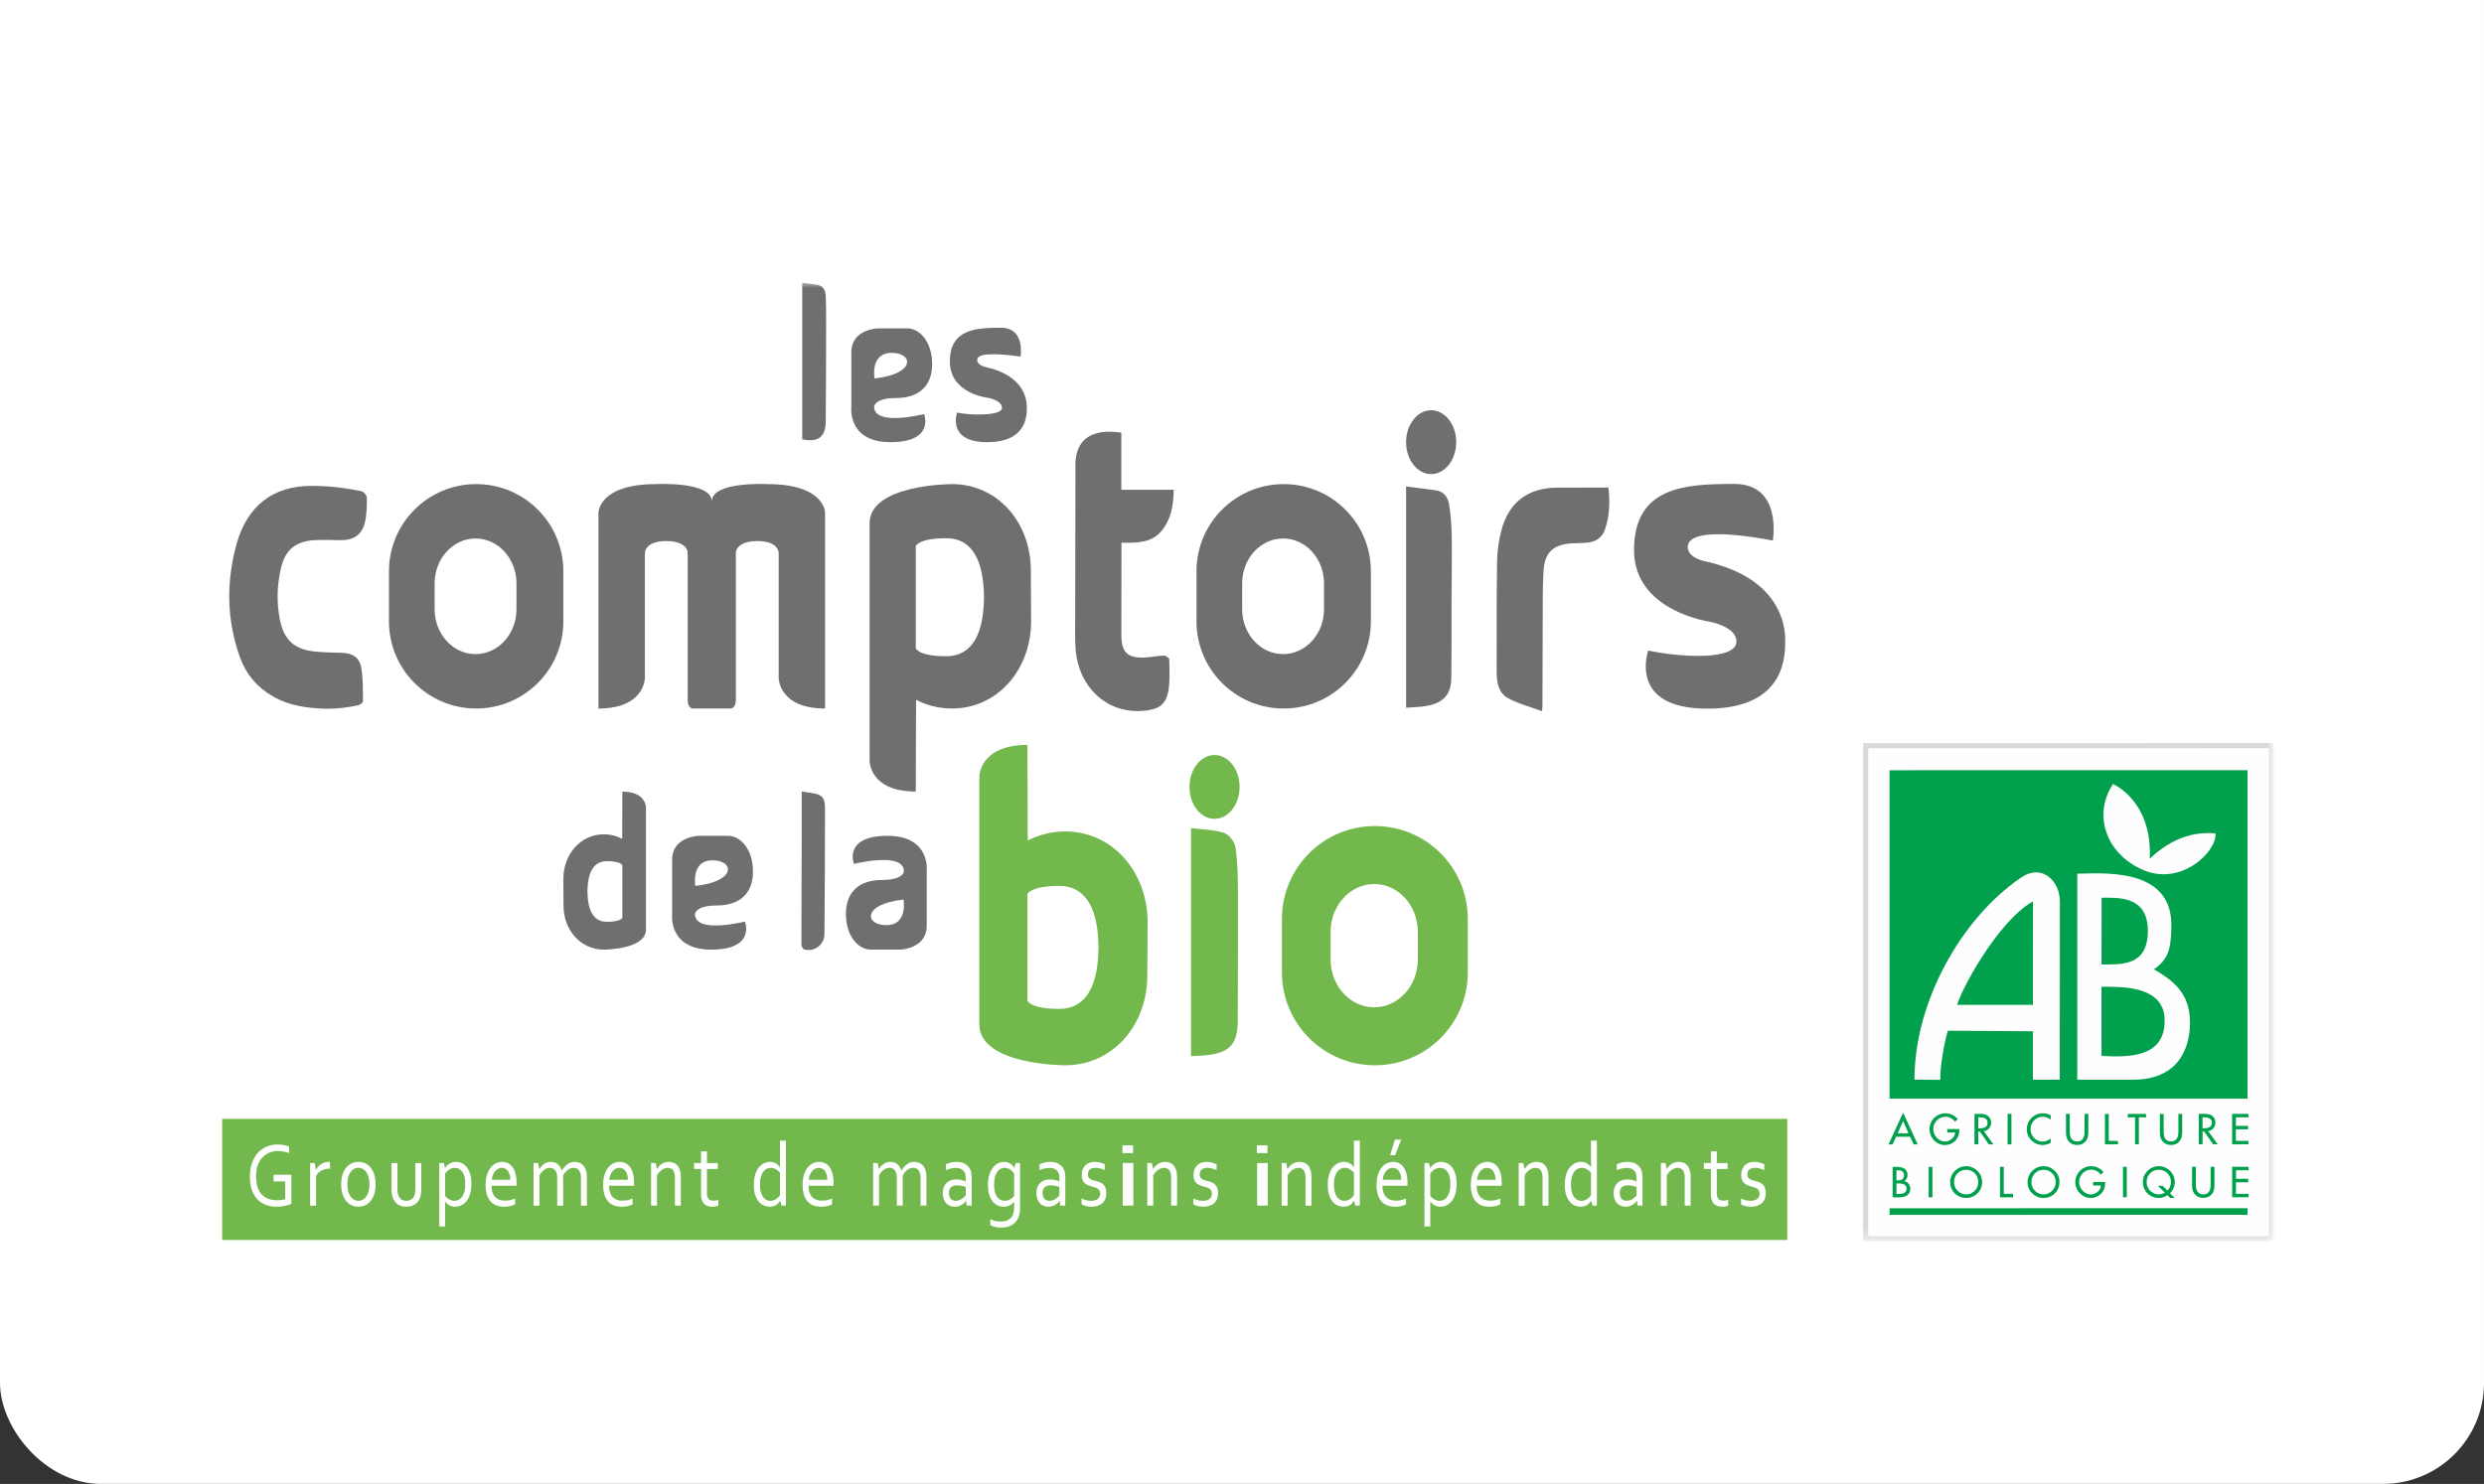 <svg width="246" height="147" viewBox="0 0 246 147" fill="none" xmlns="http://www.w3.org/2000/svg">
<rect x="0" y="0" width="246" height="147" fill="#333333" stroke="none"/>
<rect y="-51" width="246" height="198" rx="10" fill="white"/>
<path fill-rule="evenodd" clip-rule="evenodd" d="M22 122.838H177V110.838H22V122.838Z" fill="#73B84D"/>
<path fill-rule="evenodd" clip-rule="evenodd" d="M28.241 117.028H27.088V116.375H28.857V119.249C28.803 119.282 28.726 119.315 28.624 119.349C28.522 119.383 28.405 119.415 28.275 119.445C28.144 119.474 28.003 119.499 27.854 119.516C27.703 119.534 27.555 119.542 27.409 119.542C26.976 119.542 26.594 119.473 26.263 119.334C25.932 119.194 25.654 118.997 25.43 118.743C25.206 118.488 25.035 118.178 24.92 117.814C24.804 117.45 24.746 117.043 24.746 116.597C24.746 116.111 24.809 115.67 24.936 115.273C25.063 114.876 25.247 114.537 25.488 114.256C25.729 113.974 26.02 113.758 26.361 113.605C26.702 113.452 27.078 113.376 27.489 113.376C27.6 113.376 27.71 113.381 27.821 113.392C27.932 113.402 28.038 113.417 28.139 113.436C28.239 113.455 28.333 113.478 28.418 113.505C28.504 113.532 28.576 113.56 28.633 113.589V114.229C28.482 114.169 28.308 114.12 28.112 114.08C27.916 114.04 27.719 114.02 27.523 114.02C27.236 114.02 26.962 114.071 26.701 114.174C26.44 114.276 26.21 114.431 26.011 114.637C25.813 114.845 25.654 115.105 25.535 115.418C25.417 115.73 25.358 116.096 25.358 116.516C25.358 116.929 25.407 117.284 25.505 117.583C25.603 117.882 25.743 118.129 25.922 118.325C26.102 118.52 26.321 118.665 26.577 118.758C26.834 118.851 27.119 118.898 27.433 118.898C27.578 118.898 27.722 118.889 27.863 118.872C28.005 118.854 28.131 118.829 28.241 118.796V117.028Z" fill="#FEFEFE"/>
<path fill-rule="evenodd" clip-rule="evenodd" d="M32.685 115.771H32.639C32.501 115.771 32.365 115.785 32.232 115.815C32.098 115.845 31.973 115.89 31.856 115.95C31.738 116.012 31.633 116.086 31.538 116.175C31.443 116.264 31.365 116.369 31.302 116.49V119.431H30.716V115.211H31.17L31.283 115.882H31.294C31.352 115.772 31.424 115.67 31.508 115.575C31.592 115.48 31.687 115.398 31.793 115.326C31.899 115.255 32.015 115.2 32.141 115.16C32.267 115.12 32.399 115.099 32.538 115.099C32.563 115.099 32.589 115.101 32.615 115.102C32.642 115.103 32.665 115.106 32.685 115.109V115.771Z" fill="#FEFEFE"/>
<path fill-rule="evenodd" clip-rule="evenodd" d="M36.585 117.326C36.585 117.065 36.558 116.833 36.504 116.63C36.449 116.427 36.374 116.255 36.277 116.115C36.18 115.974 36.065 115.868 35.932 115.795C35.798 115.723 35.652 115.686 35.493 115.686C35.334 115.686 35.188 115.723 35.055 115.795C34.921 115.868 34.806 115.974 34.709 116.115C34.612 116.255 34.536 116.427 34.483 116.63C34.428 116.833 34.401 117.065 34.401 117.326C34.401 117.583 34.428 117.813 34.483 118.016C34.536 118.219 34.613 118.39 34.711 118.529C34.809 118.669 34.925 118.774 35.059 118.847C35.192 118.919 35.338 118.956 35.496 118.956C35.656 118.956 35.801 118.919 35.933 118.847C36.065 118.774 36.18 118.669 36.277 118.529C36.374 118.39 36.449 118.219 36.504 118.016C36.558 117.813 36.585 117.583 36.585 117.326ZM37.197 117.326C37.197 117.657 37.157 117.959 37.076 118.232C36.996 118.504 36.882 118.737 36.734 118.931C36.587 119.126 36.409 119.276 36.2 119.383C35.991 119.489 35.756 119.542 35.496 119.542C35.23 119.542 34.991 119.489 34.781 119.383C34.57 119.276 34.392 119.126 34.244 118.931C34.097 118.737 33.984 118.504 33.906 118.232C33.828 117.959 33.789 117.657 33.789 117.326C33.789 116.991 33.83 116.687 33.91 116.414C33.991 116.142 34.105 115.908 34.252 115.713C34.399 115.517 34.578 115.366 34.788 115.26C34.999 115.153 35.234 115.099 35.493 115.099C35.758 115.099 35.995 115.153 36.207 115.26C36.419 115.366 36.598 115.517 36.744 115.713C36.89 115.908 37.002 116.142 37.08 116.414C37.158 116.687 37.197 116.991 37.197 117.326Z" fill="#FEFEFE"/>
<path fill-rule="evenodd" clip-rule="evenodd" d="M40.236 119.542C40.049 119.542 39.882 119.519 39.733 119.471C39.584 119.424 39.455 119.357 39.342 119.271C39.23 119.186 39.135 119.083 39.057 118.962C38.979 118.843 38.917 118.711 38.872 118.569C38.837 118.462 38.812 118.345 38.796 118.218C38.781 118.091 38.774 117.952 38.774 117.8V115.211H39.359V117.796C39.359 118.03 39.386 118.225 39.439 118.383C39.499 118.56 39.596 118.7 39.731 118.802C39.866 118.905 40.038 118.956 40.247 118.956C40.469 118.956 40.647 118.9 40.782 118.787C40.917 118.674 41.013 118.523 41.071 118.334C41.114 118.188 41.135 118.01 41.135 117.796V115.211H41.721V117.805C41.721 117.947 41.714 118.08 41.7 118.203C41.686 118.325 41.664 118.439 41.634 118.543C41.589 118.688 41.526 118.822 41.447 118.945C41.367 119.068 41.27 119.173 41.154 119.262C41.038 119.351 40.904 119.42 40.751 119.469C40.599 119.518 40.427 119.542 40.236 119.542Z" fill="#FEFEFE"/>
<path fill-rule="evenodd" clip-rule="evenodd" d="M46.074 117.281C46.074 117.035 46.052 116.815 46.007 116.619C45.963 116.423 45.897 116.257 45.808 116.119C45.72 115.981 45.611 115.875 45.481 115.802C45.352 115.727 45.203 115.691 45.033 115.691C44.911 115.691 44.801 115.71 44.7 115.748C44.6 115.787 44.51 115.835 44.429 115.895C44.347 115.954 44.278 116.018 44.22 116.086C44.162 116.154 44.114 116.215 44.079 116.268V118.476C44.203 118.624 44.344 118.741 44.503 118.827C44.661 118.913 44.832 118.956 45.014 118.956C45.125 118.956 45.243 118.931 45.367 118.882C45.491 118.834 45.606 118.746 45.711 118.62C45.816 118.495 45.903 118.323 45.971 118.107C46.04 117.891 46.074 117.615 46.074 117.281ZM46.686 117.272C46.686 117.565 46.661 117.825 46.612 118.052C46.563 118.278 46.498 118.476 46.417 118.645C46.336 118.813 46.241 118.955 46.132 119.069C46.023 119.183 45.91 119.275 45.794 119.345C45.678 119.414 45.56 119.465 45.44 119.496C45.319 119.527 45.206 119.542 45.099 119.542C44.88 119.542 44.689 119.5 44.527 119.416C44.365 119.332 44.22 119.206 44.091 119.04H44.079V121.497H43.505V115.211H43.947L44.072 115.691H44.083C44.116 115.631 44.158 115.573 44.209 115.517C44.261 115.461 44.33 115.401 44.417 115.337C44.504 115.274 44.609 115.218 44.731 115.171C44.853 115.123 44.986 115.099 45.13 115.099C45.331 115.099 45.526 115.14 45.713 115.22C45.901 115.3 46.066 115.427 46.21 115.602C46.353 115.776 46.469 116.001 46.556 116.275C46.643 116.549 46.686 116.881 46.686 117.272Z" fill="#FEFEFE"/>
<path fill-rule="evenodd" clip-rule="evenodd" d="M49.695 115.691C49.56 115.691 49.435 115.722 49.319 115.784C49.203 115.846 49.101 115.93 49.014 116.037C48.928 116.144 48.858 116.269 48.804 116.412C48.751 116.556 48.718 116.709 48.705 116.872H50.541C50.541 116.706 50.522 116.552 50.485 116.408C50.449 116.264 50.394 116.139 50.323 116.033C50.252 115.926 50.163 115.842 50.059 115.781C49.955 115.721 49.833 115.691 49.695 115.691ZM50.004 118.942C50.198 118.942 50.375 118.923 50.535 118.887C50.695 118.85 50.854 118.798 51.013 118.729V119.303C50.885 119.377 50.726 119.435 50.537 119.478C50.348 119.521 50.145 119.542 49.929 119.542C49.672 119.542 49.431 119.504 49.206 119.427C48.98 119.35 48.785 119.225 48.62 119.054C48.455 118.882 48.326 118.657 48.232 118.38C48.139 118.103 48.093 117.769 48.093 117.378C48.093 116.994 48.138 116.659 48.228 116.377C48.319 116.094 48.439 115.858 48.59 115.668C48.741 115.479 48.914 115.337 49.111 115.242C49.306 115.147 49.511 115.099 49.724 115.099C49.925 115.099 50.113 115.139 50.288 115.218C50.463 115.296 50.614 115.419 50.742 115.588C50.87 115.757 50.971 115.975 51.045 116.241C51.12 116.508 51.157 116.828 51.157 117.2V117.292C51.157 117.317 51.155 117.374 51.153 117.463H48.674C48.674 117.733 48.709 117.961 48.778 118.149C48.847 118.337 48.942 118.49 49.062 118.607C49.181 118.724 49.322 118.809 49.483 118.863C49.644 118.916 49.818 118.942 50.004 118.942Z" fill="#FEFEFE"/>
<path fill-rule="evenodd" clip-rule="evenodd" d="M55.771 119.431H55.185V116.716C55.185 116.533 55.168 116.377 55.134 116.248C55.1 116.119 55.051 116.013 54.987 115.931C54.923 115.848 54.846 115.787 54.757 115.748C54.667 115.71 54.567 115.691 54.456 115.691C54.247 115.691 54.057 115.756 53.886 115.888C53.714 116.02 53.561 116.201 53.425 116.432V119.431H52.839V115.211H53.292L53.406 115.797H53.417C53.483 115.699 53.554 115.608 53.631 115.524C53.708 115.44 53.793 115.365 53.888 115.302C53.982 115.238 54.086 115.188 54.199 115.153C54.312 115.117 54.436 115.099 54.569 115.099C54.837 115.099 55.058 115.175 55.234 115.326C55.411 115.477 55.547 115.683 55.642 115.944H55.657C55.817 115.68 55.998 115.474 56.202 115.324C56.407 115.174 56.645 115.099 56.917 115.099C57.044 115.099 57.177 115.12 57.318 115.162C57.46 115.204 57.59 115.28 57.709 115.391C57.827 115.502 57.925 115.655 58.004 115.85C58.082 116.046 58.121 116.297 58.121 116.605V119.431H57.535V116.716C57.535 116.533 57.518 116.377 57.484 116.248C57.45 116.119 57.401 116.013 57.337 115.931C57.273 115.848 57.196 115.787 57.106 115.748C57.017 115.71 56.917 115.691 56.806 115.691C56.597 115.691 56.407 115.756 56.234 115.888C56.061 116.02 55.907 116.201 55.771 116.432V119.431Z" fill="#FEFEFE"/>
<path fill-rule="evenodd" clip-rule="evenodd" d="M61.334 115.691C61.199 115.691 61.073 115.722 60.958 115.784C60.841 115.846 60.74 115.93 60.653 116.037C60.567 116.144 60.497 116.269 60.443 116.412C60.389 116.556 60.356 116.709 60.343 116.872H62.18C62.18 116.706 62.161 116.552 62.124 116.408C62.087 116.264 62.033 116.139 61.962 116.033C61.891 115.926 61.802 115.842 61.698 115.781C61.593 115.721 61.472 115.691 61.334 115.691ZM61.643 118.942C61.837 118.942 62.014 118.923 62.174 118.887C62.334 118.85 62.493 118.798 62.652 118.729V119.303C62.523 119.377 62.365 119.435 62.176 119.478C61.987 119.521 61.784 119.542 61.568 119.542C61.311 119.542 61.069 119.504 60.844 119.427C60.619 119.35 60.424 119.225 60.258 119.054C60.094 118.882 59.965 118.657 59.871 118.38C59.778 118.103 59.731 117.769 59.731 117.378C59.731 116.994 59.777 116.659 59.867 116.377C59.957 116.094 60.078 115.858 60.229 115.668C60.38 115.479 60.553 115.337 60.749 115.242C60.945 115.147 61.15 115.099 61.364 115.099C61.564 115.099 61.752 115.139 61.927 115.218C62.101 115.296 62.253 115.419 62.381 115.588C62.509 115.757 62.61 115.975 62.684 116.241C62.758 116.508 62.796 116.828 62.796 117.2V117.292C62.796 117.317 62.794 117.374 62.792 117.463H60.314C60.314 117.733 60.348 117.961 60.417 118.149C60.486 118.337 60.581 118.49 60.701 118.607C60.82 118.724 60.961 118.809 61.122 118.863C61.283 118.916 61.457 118.942 61.643 118.942Z" fill="#FEFEFE"/>
<path fill-rule="evenodd" clip-rule="evenodd" d="M65.045 115.797H65.056C65.122 115.7 65.194 115.609 65.273 115.524C65.353 115.44 65.442 115.366 65.54 115.302C65.638 115.238 65.746 115.188 65.862 115.153C65.98 115.117 66.108 115.099 66.246 115.099C66.41 115.099 66.564 115.126 66.707 115.18C66.85 115.233 66.975 115.319 67.081 115.437C67.187 115.556 67.271 115.711 67.332 115.902C67.394 116.093 67.425 116.328 67.425 116.605V119.431H66.84V116.716C66.84 116.353 66.78 116.091 66.66 115.931C66.54 115.771 66.366 115.691 66.136 115.691C65.935 115.691 65.74 115.756 65.551 115.888C65.362 116.02 65.2 116.201 65.064 116.432V119.431H64.478V115.211H64.932L65.045 115.797Z" fill="#FEFEFE"/>
<path fill-rule="evenodd" clip-rule="evenodd" d="M71.14 119.44C71.09 119.464 71.013 119.486 70.909 119.507C70.806 119.528 70.683 119.54 70.539 119.542C70.35 119.542 70.186 119.515 70.048 119.46C69.91 119.406 69.794 119.327 69.702 119.225C69.61 119.123 69.542 118.998 69.497 118.854C69.451 118.709 69.428 118.547 69.428 118.369V115.802H68.737V115.211H69.428V114.056H70.014V115.211H71.087V115.802H70.014V118.263C70.014 118.36 70.026 118.451 70.05 118.534C70.074 118.617 70.112 118.689 70.163 118.749C70.215 118.81 70.281 118.858 70.362 118.891C70.442 118.926 70.539 118.942 70.653 118.942C70.731 118.942 70.813 118.935 70.9 118.921C70.987 118.905 71.067 118.886 71.14 118.863V119.44Z" fill="#FEFEFE"/>
<path fill-rule="evenodd" clip-rule="evenodd" d="M75.264 117.365C75.264 117.608 75.287 117.828 75.334 118.025C75.38 118.222 75.448 118.389 75.536 118.527C75.624 118.665 75.732 118.77 75.861 118.844C75.99 118.919 76.137 118.956 76.303 118.956C76.427 118.956 76.538 118.937 76.639 118.898C76.74 118.859 76.83 118.811 76.91 118.751C76.989 118.692 77.057 118.629 77.113 118.562C77.17 118.496 77.215 118.434 77.248 118.378V116.17C77.127 116.026 76.987 115.909 76.828 115.822C76.669 115.734 76.498 115.691 76.314 115.691C76.204 115.691 76.087 115.715 75.965 115.764C75.843 115.813 75.729 115.901 75.625 116.029C75.52 116.155 75.434 116.327 75.366 116.541C75.298 116.756 75.264 117.031 75.264 117.365ZM74.652 117.374C74.652 117.081 74.677 116.821 74.726 116.595C74.775 116.367 74.84 116.17 74.92 116.002C75.001 115.833 75.096 115.691 75.204 115.577C75.312 115.463 75.424 115.371 75.54 115.3C75.656 115.229 75.774 115.177 75.893 115.146C76.013 115.115 76.125 115.099 76.231 115.099C76.451 115.099 76.641 115.142 76.802 115.229C76.963 115.314 77.108 115.44 77.236 115.606H77.248V112.998H77.833V119.431H77.391L77.27 118.96H77.255C77.21 119.029 77.157 119.097 77.097 119.167C77.036 119.237 76.965 119.3 76.883 119.356C76.801 119.412 76.707 119.457 76.6 119.491C76.493 119.526 76.369 119.542 76.228 119.542C76.031 119.542 75.838 119.503 75.65 119.425C75.46 119.346 75.293 119.22 75.145 119.047C74.998 118.874 74.879 118.649 74.788 118.376C74.698 118.102 74.652 117.768 74.652 117.374Z" fill="#FEFEFE"/>
<path fill-rule="evenodd" clip-rule="evenodd" d="M81.088 115.691C80.953 115.691 80.827 115.722 80.712 115.784C80.596 115.846 80.494 115.93 80.407 116.037C80.321 116.144 80.25 116.269 80.197 116.412C80.143 116.556 80.11 116.709 80.097 116.872H81.934C81.934 116.706 81.915 116.552 81.878 116.408C81.841 116.264 81.787 116.139 81.716 116.033C81.644 115.926 81.556 115.842 81.451 115.781C81.347 115.721 81.226 115.691 81.088 115.691ZM81.397 118.942C81.591 118.942 81.768 118.923 81.928 118.887C82.088 118.85 82.248 118.798 82.406 118.729V119.303C82.278 119.377 82.119 119.435 81.93 119.478C81.741 119.521 81.538 119.542 81.322 119.542C81.065 119.542 80.824 119.504 80.598 119.427C80.373 119.35 80.177 119.225 80.013 119.054C79.848 118.882 79.719 118.657 79.625 118.38C79.532 118.103 79.486 117.769 79.486 117.378C79.486 116.994 79.531 116.659 79.621 116.377C79.711 116.094 79.832 115.858 79.983 115.668C80.134 115.479 80.307 115.337 80.503 115.242C80.699 115.147 80.904 115.099 81.117 115.099C81.318 115.099 81.506 115.139 81.681 115.218C81.855 115.296 82.007 115.419 82.135 115.588C82.263 115.757 82.364 115.975 82.438 116.241C82.512 116.508 82.549 116.828 82.549 117.2V117.292C82.549 117.317 82.548 117.374 82.546 117.463H80.067C80.067 117.733 80.102 117.961 80.171 118.149C80.241 118.337 80.335 118.49 80.455 118.607C80.574 118.724 80.715 118.809 80.876 118.863C81.037 118.916 81.211 118.942 81.397 118.942Z" fill="#FEFEFE"/>
<path fill-rule="evenodd" clip-rule="evenodd" d="M89.401 119.431H88.816V116.716C88.816 116.533 88.799 116.377 88.765 116.248C88.731 116.119 88.681 116.013 88.618 115.931C88.553 115.848 88.476 115.787 88.387 115.748C88.297 115.71 88.197 115.691 88.086 115.691C87.877 115.691 87.688 115.756 87.516 115.888C87.345 116.02 87.191 116.201 87.055 116.432V119.431H86.469V115.211H86.923L87.036 115.797H87.047C87.113 115.699 87.184 115.608 87.261 115.524C87.338 115.44 87.424 115.365 87.518 115.302C87.612 115.238 87.716 115.188 87.83 115.153C87.943 115.117 88.066 115.099 88.2 115.099C88.467 115.099 88.689 115.175 88.865 115.326C89.041 115.477 89.177 115.683 89.273 115.944H89.288C89.447 115.68 89.629 115.474 89.833 115.324C90.037 115.174 90.275 115.099 90.548 115.099C90.674 115.099 90.808 115.12 90.949 115.162C91.09 115.204 91.221 115.28 91.339 115.391C91.458 115.502 91.556 115.655 91.634 115.85C91.712 116.046 91.751 116.297 91.751 116.605V119.431H91.166V116.716C91.166 116.533 91.148 116.377 91.115 116.248C91.08 116.119 91.031 116.013 90.967 115.931C90.904 115.848 90.826 115.787 90.737 115.748C90.648 115.71 90.548 115.691 90.437 115.691C90.228 115.691 90.037 115.756 89.864 115.888C89.692 116.02 89.538 116.201 89.401 116.432V119.431Z" fill="#FEFEFE"/>
<path fill-rule="evenodd" clip-rule="evenodd" d="M95.64 117.578C95.532 117.543 95.405 117.509 95.257 117.476C95.109 117.444 94.945 117.426 94.767 117.423C94.52 117.423 94.325 117.485 94.185 117.61C94.044 117.734 93.974 117.925 93.974 118.183C93.974 118.313 93.992 118.427 94.026 118.525C94.062 118.622 94.11 118.703 94.172 118.767C94.233 118.83 94.306 118.878 94.39 118.909C94.474 118.941 94.564 118.955 94.659 118.955C94.784 118.955 94.9 118.934 95.008 118.891C95.116 118.849 95.212 118.798 95.296 118.738C95.38 118.678 95.452 118.62 95.51 118.56C95.57 118.501 95.613 118.455 95.64 118.422V117.578ZM95.67 118.965H95.655C95.608 119.036 95.547 119.106 95.474 119.176C95.401 119.246 95.317 119.308 95.221 119.362C95.125 119.417 95.021 119.46 94.907 119.494C94.794 119.526 94.673 119.542 94.544 119.542C94.371 119.542 94.212 119.512 94.067 119.451C93.922 119.391 93.797 119.302 93.692 119.185C93.588 119.067 93.507 118.924 93.449 118.756C93.391 118.587 93.362 118.396 93.362 118.183C93.362 117.972 93.394 117.784 93.458 117.619C93.523 117.452 93.612 117.312 93.728 117.197C93.844 117.081 93.984 116.992 94.146 116.93C94.308 116.868 94.488 116.837 94.684 116.837C94.871 116.84 95.043 116.858 95.202 116.894C95.361 116.93 95.502 116.974 95.625 117.028H95.64V116.734C95.64 116.619 95.634 116.516 95.621 116.428C95.609 116.339 95.588 116.261 95.557 116.193C95.492 116.05 95.387 115.932 95.244 115.84C95.1 115.746 94.906 115.699 94.661 115.699C94.48 115.699 94.309 115.719 94.15 115.759C93.99 115.799 93.831 115.855 93.672 115.926V115.348C93.733 115.313 93.804 115.28 93.885 115.249C93.967 115.217 94.053 115.191 94.144 115.168C94.235 115.146 94.331 115.129 94.431 115.117C94.532 115.106 94.632 115.099 94.733 115.099C95.096 115.099 95.393 115.175 95.623 115.326C95.854 115.477 96.019 115.677 96.12 115.926C96.158 116.021 96.185 116.125 96.201 116.239C96.218 116.353 96.226 116.479 96.226 116.615V119.431H95.735L95.67 118.965Z" fill="#FEFEFE"/>
<path fill-rule="evenodd" clip-rule="evenodd" d="M98.452 117.348C98.452 117.679 98.486 117.95 98.554 118.16C98.622 118.371 98.708 118.534 98.813 118.651C98.918 118.768 99.031 118.849 99.155 118.891C99.278 118.934 99.396 118.956 99.506 118.956C99.687 118.956 99.858 118.913 100.017 118.827C100.175 118.741 100.315 118.624 100.436 118.476V116.268C100.403 116.215 100.358 116.154 100.299 116.086C100.242 116.018 100.174 115.955 100.098 115.897C100.021 115.84 99.933 115.791 99.835 115.751C99.737 115.711 99.63 115.691 99.514 115.691C99.34 115.691 99.187 115.731 99.055 115.813C98.923 115.894 98.812 116.007 98.722 116.153C98.633 116.297 98.566 116.471 98.52 116.675C98.475 116.877 98.452 117.102 98.452 117.348ZM99.439 115.099C99.595 115.103 99.731 115.126 99.846 115.171C99.962 115.215 100.062 115.271 100.145 115.337C100.227 115.404 100.294 115.47 100.343 115.535C100.392 115.6 100.426 115.652 100.443 115.691H100.458L100.579 115.211H101.021V119.681C101.021 120.006 100.976 120.29 100.885 120.532C100.795 120.773 100.668 120.974 100.504 121.134C100.34 121.293 100.143 121.412 99.912 121.491C99.682 121.57 99.427 121.609 99.148 121.609C98.911 121.609 98.699 121.584 98.513 121.536C98.326 121.487 98.18 121.428 98.074 121.36V120.778C98.16 120.819 98.243 120.854 98.324 120.883C98.404 120.911 98.488 120.935 98.573 120.953C98.658 120.973 98.746 120.987 98.836 120.996C98.925 121.005 99.024 121.009 99.132 121.009C99.553 121.009 99.875 120.894 100.099 120.662C100.324 120.431 100.436 120.079 100.436 119.605V119.04H100.425C100.296 119.206 100.147 119.332 99.976 119.416C99.807 119.501 99.612 119.542 99.393 119.542C99.292 119.542 99.184 119.529 99.068 119.503C98.952 119.476 98.836 119.431 98.72 119.367C98.605 119.304 98.494 119.219 98.388 119.113C98.282 119.008 98.189 118.877 98.108 118.718C98.028 118.56 97.963 118.372 97.913 118.156C97.865 117.94 97.84 117.69 97.84 117.405C97.84 117.011 97.885 116.67 97.976 116.382C98.067 116.093 98.186 115.853 98.335 115.664C98.484 115.474 98.654 115.333 98.845 115.24C99.037 115.146 99.234 115.099 99.439 115.099Z" fill="#FEFEFE"/>
<path fill-rule="evenodd" clip-rule="evenodd" d="M104.914 117.578C104.806 117.543 104.678 117.509 104.531 117.476C104.383 117.444 104.22 117.426 104.042 117.423C103.793 117.423 103.599 117.485 103.459 117.61C103.318 117.734 103.248 117.925 103.248 118.183C103.248 118.313 103.265 118.427 103.301 118.525C103.336 118.622 103.384 118.703 103.446 118.767C103.507 118.83 103.58 118.878 103.664 118.909C103.748 118.941 103.838 118.955 103.932 118.955C104.058 118.955 104.174 118.934 104.283 118.891C104.39 118.849 104.486 118.798 104.57 118.738C104.654 118.678 104.726 118.62 104.784 118.56C104.843 118.501 104.887 118.455 104.914 118.422V117.578ZM104.944 118.965H104.93C104.881 119.036 104.821 119.106 104.748 119.176C104.675 119.246 104.591 119.308 104.495 119.362C104.399 119.417 104.295 119.46 104.181 119.494C104.068 119.526 103.947 119.542 103.819 119.542C103.645 119.542 103.486 119.512 103.34 119.451C103.196 119.391 103.071 119.302 102.966 119.185C102.862 119.067 102.781 118.924 102.723 118.756C102.665 118.587 102.636 118.396 102.636 118.183C102.636 117.972 102.668 117.784 102.732 117.619C102.797 117.452 102.886 117.312 103.002 117.197C103.118 117.081 103.258 116.992 103.42 116.93C103.583 116.868 103.761 116.837 103.958 116.837C104.145 116.84 104.317 116.858 104.476 116.894C104.635 116.93 104.775 116.974 104.899 117.028H104.914V116.734C104.914 116.619 104.908 116.516 104.895 116.428C104.882 116.339 104.861 116.261 104.831 116.193C104.766 116.05 104.661 115.932 104.518 115.84C104.374 115.746 104.18 115.699 103.936 115.699C103.754 115.699 103.583 115.719 103.424 115.759C103.264 115.799 103.104 115.855 102.945 115.926V115.348C103.006 115.313 103.077 115.28 103.159 115.249C103.241 115.217 103.328 115.191 103.418 115.168C103.509 115.146 103.604 115.129 103.705 115.117C103.806 115.106 103.907 115.099 104.008 115.099C104.37 115.099 104.666 115.175 104.898 115.326C105.127 115.477 105.293 115.677 105.394 115.926C105.432 116.021 105.459 116.125 105.475 116.239C105.491 116.353 105.499 116.479 105.499 116.615V119.431H105.009L104.944 118.965Z" fill="#FEFEFE"/>
<path fill-rule="evenodd" clip-rule="evenodd" d="M107.741 116.335C107.741 116.45 107.762 116.545 107.804 116.619C107.846 116.693 107.902 116.753 107.972 116.799C108.042 116.844 108.124 116.882 108.216 116.912C108.308 116.941 108.403 116.968 108.502 116.992C108.638 117.028 108.766 117.067 108.886 117.11C109.007 117.153 109.118 117.217 109.221 117.303C109.323 117.389 109.405 117.505 109.468 117.652C109.531 117.798 109.563 117.988 109.563 118.223C109.563 118.436 109.527 118.625 109.456 118.789C109.386 118.953 109.287 119.092 109.158 119.202C109.029 119.314 108.876 119.398 108.697 119.456C108.518 119.514 108.322 119.542 108.107 119.542C107.977 119.542 107.858 119.534 107.751 119.518C107.644 119.502 107.549 119.481 107.467 119.456C107.385 119.431 107.316 119.405 107.258 119.378C107.2 119.351 107.152 119.327 107.114 119.303V118.725C107.262 118.796 107.41 118.852 107.556 118.894C107.702 118.935 107.862 118.956 108.038 118.956C108.176 118.956 108.301 118.941 108.412 118.912C108.523 118.882 108.619 118.838 108.699 118.78C108.78 118.723 108.842 118.649 108.885 118.562C108.928 118.475 108.95 118.374 108.95 118.258C108.95 118.14 108.931 118.042 108.891 117.965C108.851 117.888 108.798 117.824 108.731 117.774C108.664 117.724 108.587 117.682 108.499 117.65C108.412 117.616 108.32 117.587 108.223 117.561C108.097 117.528 107.97 117.49 107.839 117.445C107.709 117.401 107.591 117.338 107.485 117.259C107.378 117.179 107.293 117.07 107.227 116.932C107.162 116.794 107.129 116.617 107.129 116.401C107.129 116.179 107.163 115.987 107.231 115.824C107.299 115.661 107.391 115.526 107.507 115.419C107.623 115.313 107.757 115.233 107.912 115.18C108.065 115.126 108.227 115.099 108.398 115.099C108.598 115.099 108.782 115.122 108.952 115.167C109.122 115.211 109.276 115.267 109.415 115.335V115.922C109.267 115.853 109.118 115.798 108.967 115.755C108.816 115.712 108.66 115.689 108.5 115.686C108.365 115.686 108.25 115.703 108.154 115.735C108.058 115.767 107.979 115.813 107.918 115.87C107.857 115.928 107.812 115.996 107.784 116.075C107.755 116.153 107.741 116.24 107.741 116.335Z" fill="#FEFEFE"/>
<mask id="mask0_45_111" style="mask-type:alpha" maskUnits="userSpaceOnUse" x="22" y="28" width="203" height="95">
<path d="M22 122.759H224.999V28H22V122.759Z" fill="white"/>
</mask>
<g mask="url(#mask0_45_111)">
<path fill-rule="evenodd" clip-rule="evenodd" d="M111.188 119.431H112.241V115.211H111.188V119.431ZM111.161 114.229H112.213V113.461H111.161V114.229Z" fill="#FEFEFE"/>
<path fill-rule="evenodd" clip-rule="evenodd" d="M114.189 115.797H114.2C114.266 115.7 114.338 115.609 114.417 115.524C114.497 115.44 114.585 115.366 114.684 115.302C114.782 115.238 114.89 115.188 115.007 115.153C115.124 115.117 115.252 115.099 115.39 115.099C115.554 115.099 115.708 115.126 115.851 115.18C115.995 115.233 116.119 115.319 116.226 115.437C116.331 115.556 116.414 115.711 116.477 115.902C116.538 116.093 116.569 116.328 116.569 116.605V119.431H115.984V116.716C115.984 116.353 115.924 116.091 115.804 115.931C115.684 115.771 115.51 115.691 115.281 115.691C115.079 115.691 114.884 115.756 114.695 115.888C114.506 116.02 114.344 116.201 114.208 116.432V119.431H113.622V115.211H114.076L114.189 115.797Z" fill="#FEFEFE"/>
<path fill-rule="evenodd" clip-rule="evenodd" d="M118.811 116.335C118.811 116.45 118.832 116.545 118.873 116.619C118.915 116.693 118.971 116.753 119.041 116.799C119.111 116.844 119.193 116.882 119.285 116.912C119.377 116.941 119.473 116.968 119.572 116.992C119.707 117.028 119.835 117.067 119.955 117.11C120.076 117.153 120.188 117.217 120.29 117.303C120.392 117.389 120.474 117.505 120.537 117.652C120.6 117.798 120.631 117.988 120.631 118.223C120.631 118.436 120.597 118.625 120.526 118.789C120.455 118.953 120.356 119.092 120.227 119.202C120.099 119.314 119.945 119.398 119.767 119.456C119.588 119.514 119.391 119.542 119.177 119.542C119.046 119.542 118.927 119.534 118.82 119.518C118.713 119.502 118.618 119.481 118.536 119.456C118.455 119.431 118.384 119.405 118.327 119.378C118.269 119.351 118.221 119.327 118.183 119.303V118.725C118.332 118.796 118.478 118.852 118.625 118.894C118.771 118.935 118.932 118.956 119.107 118.956C119.245 118.956 119.371 118.941 119.482 118.912C119.593 118.882 119.689 118.838 119.769 118.78C119.85 118.723 119.911 118.649 119.954 118.562C119.998 118.475 120.019 118.374 120.019 118.258C120.019 118.14 120 118.042 119.96 117.965C119.921 117.888 119.867 117.824 119.801 117.774C119.734 117.724 119.656 117.682 119.569 117.65C119.482 117.616 119.389 117.587 119.292 117.561C119.167 117.528 119.038 117.49 118.909 117.445C118.779 117.401 118.661 117.338 118.554 117.259C118.448 117.179 118.362 117.07 118.297 116.932C118.231 116.794 118.199 116.617 118.199 116.401C118.199 116.179 118.232 115.987 118.3 115.824C118.369 115.661 118.461 115.526 118.576 115.419C118.692 115.313 118.827 115.233 118.981 115.18C119.134 115.126 119.296 115.099 119.468 115.099C119.667 115.099 119.851 115.122 120.022 115.167C120.192 115.211 120.346 115.267 120.484 115.335V115.922C120.337 115.853 120.187 115.798 120.036 115.755C119.885 115.712 119.73 115.689 119.57 115.686C119.435 115.686 119.319 115.703 119.224 115.735C119.128 115.767 119.049 115.813 118.988 115.87C118.926 115.928 118.881 115.996 118.853 116.075C118.825 116.153 118.811 116.24 118.811 116.335Z" fill="#FEFEFE"/>
<path fill-rule="evenodd" clip-rule="evenodd" d="M124.496 119.431H125.548V115.211H124.496V119.431ZM124.469 114.229H125.522V113.461H124.469V114.229Z" fill="#FEFEFE"/>
<path fill-rule="evenodd" clip-rule="evenodd" d="M127.496 115.797H127.508C127.573 115.7 127.645 115.609 127.725 115.524C127.805 115.44 127.893 115.366 127.991 115.302C128.089 115.238 128.197 115.188 128.314 115.153C128.431 115.117 128.559 115.099 128.697 115.099C128.861 115.099 129.015 115.126 129.158 115.18C129.302 115.233 129.427 115.319 129.533 115.437C129.639 115.556 129.722 115.711 129.784 115.902C129.846 116.093 129.877 116.328 129.877 116.605V119.431H129.291V116.716C129.291 116.353 129.231 116.091 129.111 115.931C128.992 115.771 128.818 115.691 128.588 115.691C128.387 115.691 128.191 115.756 128.003 115.888C127.814 116.02 127.651 116.201 127.515 116.432V119.431H126.929V115.211H127.382L127.496 115.797Z" fill="#FEFEFE"/>
<path fill-rule="evenodd" clip-rule="evenodd" d="M132.103 117.365C132.103 117.608 132.126 117.828 132.173 118.025C132.219 118.222 132.286 118.389 132.375 118.527C132.463 118.665 132.571 118.77 132.7 118.844C132.827 118.919 132.975 118.956 133.142 118.956C133.265 118.956 133.377 118.937 133.478 118.898C133.579 118.859 133.669 118.811 133.748 118.751C133.828 118.692 133.896 118.629 133.953 118.562C134.009 118.496 134.054 118.434 134.087 118.378V116.17C133.965 116.026 133.825 115.909 133.667 115.822C133.508 115.734 133.337 115.691 133.153 115.691C133.042 115.691 132.925 115.715 132.804 115.764C132.681 115.813 132.568 115.901 132.463 116.029C132.359 116.155 132.273 116.327 132.205 116.541C132.136 116.756 132.103 117.031 132.103 117.365ZM131.491 117.374C131.491 117.081 131.515 116.821 131.564 116.595C131.613 116.367 131.678 116.17 131.759 116.002C131.84 115.833 131.934 115.691 132.042 115.577C132.15 115.463 132.262 115.371 132.379 115.3C132.494 115.229 132.612 115.177 132.732 115.146C132.851 115.115 132.964 115.099 133.07 115.099C133.289 115.099 133.479 115.142 133.64 115.229C133.802 115.314 133.946 115.44 134.075 115.606H134.087V112.998H134.672V119.431H134.23L134.109 118.96H134.094C134.048 119.029 133.996 119.097 133.935 119.167C133.875 119.237 133.804 119.3 133.722 119.356C133.64 119.412 133.545 119.457 133.438 119.491C133.331 119.526 133.207 119.542 133.066 119.542C132.87 119.542 132.677 119.503 132.488 119.425C132.299 119.346 132.131 119.22 131.984 119.047C131.836 118.874 131.717 118.649 131.627 118.376C131.536 118.102 131.491 117.768 131.491 117.374Z" fill="#FEFEFE"/>
<path fill-rule="evenodd" clip-rule="evenodd" d="M138.772 112.888L138.164 114.438H137.673L138.138 112.888H138.772ZM137.927 115.691C137.792 115.691 137.666 115.722 137.55 115.784C137.434 115.846 137.333 115.931 137.246 116.037C137.159 116.144 137.089 116.269 137.036 116.412C136.981 116.556 136.949 116.709 136.936 116.872H138.772C138.772 116.706 138.753 116.552 138.717 116.408C138.68 116.264 138.626 116.139 138.555 116.033C138.482 115.926 138.395 115.842 138.29 115.781C138.185 115.721 138.064 115.691 137.927 115.691ZM138.236 118.942C138.43 118.942 138.607 118.923 138.767 118.887C138.927 118.85 139.086 118.798 139.244 118.729V119.303C139.116 119.377 138.957 119.435 138.768 119.478C138.58 119.521 138.376 119.542 138.16 119.542C137.903 119.542 137.662 119.504 137.437 119.427C137.211 119.35 137.016 119.225 136.851 119.054C136.686 118.882 136.557 118.657 136.464 118.38C136.371 118.103 136.324 117.769 136.324 117.378C136.324 116.994 136.37 116.659 136.459 116.377C136.551 116.094 136.671 115.858 136.822 115.668C136.972 115.479 137.146 115.337 137.341 115.242C137.538 115.147 137.742 115.1 137.956 115.1C138.157 115.1 138.345 115.139 138.52 115.218C138.694 115.296 138.845 115.419 138.974 115.588C139.101 115.757 139.203 115.975 139.277 116.241C139.351 116.508 139.388 116.828 139.388 117.2V117.292C139.388 117.317 139.387 117.374 139.384 117.463H136.905C136.905 117.733 136.94 117.961 137.01 118.149C137.079 118.337 137.173 118.49 137.294 118.607C137.413 118.724 137.553 118.809 137.714 118.863C137.876 118.916 138.049 118.942 138.236 118.942Z" fill="#FEFEFE"/>
<path fill-rule="evenodd" clip-rule="evenodd" d="M143.64 117.281C143.64 117.035 143.618 116.815 143.573 116.619C143.529 116.423 143.462 116.257 143.374 116.119C143.285 115.981 143.176 115.875 143.047 115.802C142.918 115.727 142.768 115.691 142.599 115.691C142.477 115.691 142.366 115.71 142.266 115.748C142.166 115.787 142.075 115.835 141.994 115.895C141.913 115.954 141.844 116.018 141.786 116.086C141.727 116.154 141.68 116.215 141.645 116.268V118.476C141.769 118.624 141.91 118.741 142.068 118.827C142.227 118.913 142.397 118.956 142.579 118.956C142.691 118.956 142.809 118.931 142.933 118.882C143.057 118.834 143.172 118.746 143.276 118.62C143.382 118.495 143.469 118.323 143.537 118.107C143.606 117.891 143.64 117.615 143.64 117.281ZM144.252 117.272C144.252 117.565 144.227 117.825 144.178 118.052C144.128 118.278 144.063 118.476 143.983 118.645C143.901 118.813 143.806 118.955 143.698 119.069C143.589 119.183 143.476 119.275 143.36 119.345C143.243 119.414 143.126 119.465 143.006 119.496C142.884 119.527 142.772 119.542 142.665 119.542C142.446 119.542 142.255 119.5 142.093 119.416C141.931 119.332 141.786 119.206 141.656 119.04H141.645V121.497H141.071V115.211H141.513L141.637 115.691H141.649C141.681 115.631 141.723 115.573 141.775 115.517C141.827 115.461 141.896 115.401 141.983 115.337C142.07 115.274 142.174 115.218 142.297 115.171C142.419 115.123 142.552 115.099 142.695 115.099C142.897 115.099 143.092 115.14 143.279 115.22C143.466 115.3 143.632 115.427 143.776 115.602C143.92 115.776 144.035 116.001 144.121 116.275C144.209 116.549 144.252 116.881 144.252 117.272Z" fill="#FEFEFE"/>
<path fill-rule="evenodd" clip-rule="evenodd" d="M147.261 115.691C147.126 115.691 146.999 115.722 146.884 115.784C146.768 115.846 146.666 115.93 146.58 116.037C146.493 116.144 146.423 116.269 146.37 116.412C146.316 116.556 146.283 116.709 146.27 116.872H148.107C148.107 116.706 148.088 116.552 148.051 116.408C148.014 116.264 147.96 116.139 147.888 116.033C147.817 115.926 147.729 115.842 147.625 115.781C147.52 115.721 147.398 115.691 147.261 115.691ZM147.57 118.942C147.764 118.942 147.941 118.923 148.101 118.887C148.261 118.85 148.42 118.798 148.579 118.729V119.303C148.45 119.377 148.292 119.435 148.102 119.478C147.914 119.521 147.711 119.542 147.494 119.542C147.238 119.542 146.996 119.504 146.771 119.427C146.546 119.35 146.35 119.225 146.185 119.054C146.021 118.882 145.891 118.657 145.799 118.38C145.705 118.103 145.659 117.769 145.659 117.378C145.659 116.994 145.703 116.659 145.794 116.377C145.884 116.094 146.005 115.858 146.155 115.668C146.306 115.479 146.48 115.337 146.676 115.242C146.872 115.147 147.077 115.099 147.29 115.099C147.491 115.099 147.679 115.139 147.853 115.218C148.028 115.296 148.179 115.419 148.308 115.588C148.436 115.757 148.537 115.975 148.611 116.241C148.685 116.508 148.722 116.828 148.722 117.2V117.292C148.722 117.317 148.721 117.374 148.719 117.463H146.24C146.24 117.733 146.274 117.961 146.344 118.149C146.413 118.337 146.508 118.49 146.627 118.607C146.747 118.724 146.888 118.809 147.048 118.863C147.21 118.916 147.384 118.942 147.57 118.942Z" fill="#FEFEFE"/>
<path fill-rule="evenodd" clip-rule="evenodd" d="M150.972 115.797H150.983C151.048 115.7 151.121 115.609 151.2 115.524C151.279 115.44 151.368 115.366 151.466 115.302C151.564 115.238 151.673 115.188 151.789 115.153C151.906 115.117 152.034 115.099 152.173 115.099C152.336 115.099 152.49 115.126 152.634 115.18C152.778 115.233 152.902 115.319 153.007 115.437C153.113 115.556 153.198 115.711 153.259 115.902C153.321 116.093 153.352 116.328 153.352 116.605V119.431H152.766V116.716C152.766 116.353 152.706 116.091 152.587 115.931C152.467 115.771 152.292 115.691 152.063 115.691C151.862 115.691 151.666 115.756 151.477 115.888C151.288 116.02 151.126 116.201 150.99 116.432V119.431H150.405V115.211H150.858L150.972 115.797Z" fill="#FEFEFE"/>
<path fill-rule="evenodd" clip-rule="evenodd" d="M155.578 117.365C155.578 117.608 155.601 117.828 155.648 118.025C155.694 118.222 155.762 118.389 155.85 118.527C155.938 118.665 156.047 118.77 156.175 118.844C156.303 118.919 156.451 118.956 156.617 118.956C156.74 118.956 156.853 118.937 156.953 118.898C157.054 118.859 157.144 118.811 157.224 118.751C157.303 118.692 157.371 118.629 157.427 118.562C157.484 118.496 157.529 118.434 157.562 118.378V116.17C157.441 116.026 157.301 115.909 157.142 115.822C156.983 115.734 156.812 115.691 156.629 115.691C156.518 115.691 156.401 115.715 156.279 115.764C156.156 115.813 156.043 115.901 155.938 116.029C155.834 116.155 155.748 116.327 155.68 116.541C155.612 116.756 155.578 117.031 155.578 117.365ZM154.966 117.374C154.966 117.081 154.991 116.821 155.039 116.595C155.089 116.367 155.154 116.17 155.234 116.002C155.315 115.833 155.409 115.691 155.517 115.577C155.626 115.463 155.738 115.371 155.854 115.3C155.969 115.229 156.087 115.177 156.207 115.146C156.327 115.115 156.439 115.099 156.545 115.099C156.765 115.099 156.954 115.142 157.116 115.229C157.277 115.314 157.422 115.44 157.55 115.606H157.562V112.998H158.147V119.431H157.705L157.584 118.96H157.569C157.524 119.029 157.471 119.097 157.41 119.167C157.35 119.237 157.279 119.3 157.197 119.356C157.115 119.412 157.02 119.457 156.914 119.491C156.806 119.526 156.682 119.542 156.541 119.542C156.345 119.542 156.152 119.503 155.964 119.425C155.775 119.346 155.607 119.22 155.459 119.047C155.312 118.874 155.193 118.649 155.102 118.376C155.011 118.102 154.966 117.768 154.966 117.374Z" fill="#FEFEFE"/>
<path fill-rule="evenodd" clip-rule="evenodd" d="M162.078 117.578C161.97 117.543 161.842 117.509 161.694 117.476C161.546 117.444 161.383 117.426 161.205 117.423C160.957 117.423 160.763 117.485 160.622 117.61C160.482 117.734 160.411 117.925 160.411 118.183C160.411 118.313 160.429 118.427 160.464 118.525C160.499 118.622 160.547 118.703 160.609 118.767C160.671 118.83 160.743 118.878 160.827 118.909C160.911 118.941 161.001 118.955 161.096 118.955C161.222 118.955 161.338 118.934 161.446 118.891C161.554 118.849 161.65 118.798 161.733 118.738C161.818 118.678 161.889 118.62 161.948 118.56C162.007 118.501 162.05 118.455 162.078 118.422V117.578ZM162.108 118.965H162.093C162.045 119.036 161.984 119.106 161.911 119.176C161.839 119.246 161.754 119.308 161.659 119.362C161.562 119.417 161.458 119.46 161.344 119.494C161.231 119.526 161.111 119.542 160.982 119.542C160.808 119.542 160.649 119.512 160.504 119.451C160.359 119.391 160.234 119.302 160.13 119.185C160.025 119.067 159.944 118.924 159.886 118.756C159.828 118.587 159.799 118.396 159.799 118.183C159.799 117.972 159.831 117.784 159.896 117.619C159.96 117.452 160.05 117.312 160.166 117.197C160.281 117.081 160.421 116.992 160.583 116.93C160.746 116.868 160.925 116.837 161.122 116.837C161.309 116.84 161.481 116.858 161.639 116.894C161.798 116.93 161.939 116.974 162.063 117.028H162.078V116.734C162.078 116.619 162.071 116.516 162.058 116.428C162.046 116.339 162.024 116.261 161.995 116.193C161.929 116.05 161.824 115.932 161.681 115.84C161.538 115.746 161.344 115.699 161.099 115.699C160.918 115.699 160.747 115.719 160.587 115.759C160.427 115.799 160.268 115.855 160.109 115.926V115.348C160.169 115.313 160.241 115.28 160.323 115.249C160.404 115.217 160.491 115.191 160.582 115.168C160.672 115.146 160.768 115.129 160.869 115.117C160.969 115.106 161.07 115.099 161.171 115.099C161.534 115.099 161.83 115.175 162.061 115.326C162.291 115.477 162.457 115.677 162.558 115.926C162.595 116.021 162.622 116.125 162.639 116.239C162.655 116.353 162.663 116.479 162.663 116.615V119.431H162.172L162.108 118.965Z" fill="#FEFEFE"/>
<path fill-rule="evenodd" clip-rule="evenodd" d="M165.052 115.797H165.064C165.129 115.7 165.201 115.609 165.281 115.524C165.36 115.44 165.448 115.366 165.547 115.302C165.645 115.238 165.753 115.188 165.87 115.153C165.987 115.117 166.115 115.099 166.253 115.099C166.417 115.099 166.571 115.126 166.714 115.18C166.858 115.233 166.983 115.319 167.088 115.437C167.194 115.556 167.278 115.711 167.34 115.902C167.402 116.093 167.432 116.328 167.432 116.605V119.431H166.847V116.716C166.847 116.353 166.787 116.091 166.667 115.931C166.548 115.771 166.373 115.691 166.144 115.691C165.942 115.691 165.747 115.756 165.558 115.888C165.37 116.02 165.207 116.201 165.071 116.432V119.431H164.485V115.211H164.939L165.052 115.797Z" fill="#FEFEFE"/>
<path fill-rule="evenodd" clip-rule="evenodd" d="M171.147 119.44C171.097 119.464 171.02 119.486 170.917 119.507C170.813 119.528 170.69 119.54 170.546 119.542C170.357 119.542 170.194 119.515 170.055 119.46C169.917 119.406 169.802 119.327 169.709 119.225C169.618 119.123 169.549 118.998 169.504 118.854C169.458 118.709 169.436 118.547 169.436 118.369V115.802H168.745V115.211H169.436V114.056H170.021V115.211H171.094V115.802H170.021V118.263C170.021 118.36 170.033 118.451 170.058 118.534C170.081 118.617 170.119 118.689 170.171 118.749C170.222 118.81 170.289 118.858 170.368 118.891C170.45 118.926 170.546 118.942 170.659 118.942C170.738 118.942 170.82 118.935 170.907 118.921C170.994 118.905 171.074 118.886 171.147 118.863V119.44Z" fill="#FEFEFE"/>
<path fill-rule="evenodd" clip-rule="evenodd" d="M173.049 116.335C173.049 116.45 173.07 116.545 173.112 116.619C173.153 116.693 173.21 116.753 173.28 116.799C173.35 116.844 173.431 116.882 173.523 116.912C173.615 116.941 173.712 116.968 173.81 116.992C173.946 117.028 174.073 117.067 174.194 117.11C174.315 117.153 174.426 117.217 174.528 117.303C174.63 117.389 174.713 117.505 174.776 117.652C174.839 117.798 174.87 117.988 174.87 118.223C174.87 118.436 174.835 118.625 174.764 118.789C174.694 118.953 174.594 119.092 174.466 119.202C174.337 119.314 174.184 119.398 174.005 119.456C173.826 119.514 173.629 119.542 173.415 119.542C173.284 119.542 173.165 119.534 173.058 119.518C172.951 119.502 172.856 119.481 172.775 119.456C172.693 119.431 172.623 119.405 172.565 119.378C172.507 119.351 172.459 119.327 172.422 119.303V118.725C172.57 118.796 172.717 118.852 172.863 118.894C173.009 118.935 173.17 118.956 173.345 118.956C173.484 118.956 173.609 118.941 173.72 118.912C173.831 118.882 173.927 118.838 174.007 118.78C174.088 118.723 174.149 118.649 174.193 118.562C174.236 118.475 174.257 118.374 174.257 118.258C174.257 118.14 174.239 118.042 174.199 117.965C174.159 117.888 174.106 117.824 174.039 117.774C173.972 117.724 173.895 117.682 173.807 117.65C173.719 117.616 173.627 117.587 173.531 117.561C173.405 117.528 173.277 117.49 173.147 117.445C173.017 117.401 172.9 117.338 172.793 117.259C172.687 117.179 172.601 117.07 172.535 116.932C172.469 116.794 172.437 116.617 172.437 116.401C172.437 116.179 172.471 115.987 172.539 115.824C172.606 115.661 172.699 115.526 172.815 115.419C172.931 115.313 173.065 115.233 173.219 115.18C173.373 115.126 173.535 115.099 173.706 115.099C173.905 115.099 174.089 115.122 174.26 115.167C174.429 115.211 174.584 115.267 174.722 115.335V115.922C174.576 115.853 174.426 115.798 174.275 115.755C174.124 115.712 173.968 115.689 173.808 115.686C173.673 115.686 173.558 115.703 173.462 115.735C173.366 115.767 173.287 115.813 173.226 115.87C173.164 115.928 173.119 115.996 173.091 116.075C173.063 116.153 173.049 116.24 173.049 116.335Z" fill="#FEFEFE"/>
<path fill-rule="evenodd" clip-rule="evenodd" d="M122.76 77.956C122.76 79.703 121.649 81.118 120.279 81.118C118.909 81.118 117.798 79.703 117.798 77.956C117.798 76.21 118.909 74.794 120.279 74.794C121.649 74.794 122.76 76.21 122.76 77.956Z" fill="#73B84D"/>
<path fill-rule="evenodd" clip-rule="evenodd" d="M117.952 104.632V82.036C119.098 82.179 120.212 82.177 121.219 82.505C121.716 82.668 122.275 83.399 122.354 83.94C122.569 85.403 122.593 86.901 122.6 88.386C122.618 92.541 122.59 96.696 122.58 100.852C122.579 101.086 122.576 101.322 122.566 101.557C122.484 103.284 121.834 104.099 120.146 104.441C119.444 104.584 118.711 104.571 117.952 104.632Z" fill="#73B84D"/>
<path fill-rule="evenodd" clip-rule="evenodd" d="M140.414 95.046C140.414 97.663 138.48 99.785 136.094 99.785C133.708 99.785 131.774 97.663 131.774 95.046V92.316C131.774 89.698 133.708 87.577 136.094 87.577C138.48 87.577 140.414 89.698 140.414 92.316V95.046ZM136.158 81.832C131.075 81.832 126.954 85.951 126.954 91.031V96.331C126.954 101.411 131.075 105.53 136.158 105.53C141.241 105.53 145.362 101.411 145.362 96.331V91.031C145.362 85.951 141.241 81.832 136.158 81.832Z" fill="#73B84D"/>
<path fill-rule="evenodd" clip-rule="evenodd" d="M108.789 93.854C108.79 93.918 108.791 93.983 108.791 94.048H108.786C108.717 97.404 107.726 99.943 104.878 99.943C102.008 99.943 101.751 99.125 101.751 99.125V93.948V93.76V88.582C101.751 88.582 102.008 87.765 104.878 87.765C107.726 87.765 108.717 90.304 108.786 93.66H108.791C108.791 93.725 108.79 93.789 108.789 93.854ZM113.65 91.35C113.65 86.383 110.183 82.365 105.487 82.365C104.159 82.365 102.901 82.687 101.781 83.263L101.751 73.794C96.942 73.794 96.985 76.979 96.985 76.979V91.357V96.538V101.478C96.985 105.53 105.487 105.53 105.487 105.53C110.183 105.53 113.622 101.591 113.622 96.625L113.65 91.35Z" fill="#73B84D"/>
<path fill-rule="evenodd" clip-rule="evenodd" d="M79.398 78.413C79.787 78.472 80.043 78.515 80.299 78.547C81.398 78.686 81.706 78.979 81.706 80.093C81.704 84.236 81.684 88.379 81.649 92.521C81.639 93.591 80.669 94.322 79.656 94.054C79.527 94.02 79.371 93.762 79.371 93.607C79.369 89.948 79.386 86.29 79.398 82.631C79.402 81.248 79.398 79.865 79.398 78.413Z" fill="#6F6F6E"/>
<path fill-rule="evenodd" clip-rule="evenodd" d="M58.177 88.219H58.179C58.213 86.564 58.7 85.312 60.098 85.312C61.508 85.312 61.634 85.715 61.634 85.715V88.268V88.361V90.914C61.634 90.914 61.508 91.317 60.098 91.317C58.7 91.317 58.213 90.065 58.179 88.41H58.177C58.177 88.378 58.177 88.346 58.178 88.314C58.177 88.282 58.177 88.251 58.177 88.219ZM55.804 89.681C55.804 92.129 57.493 94.072 59.799 94.072C59.799 94.072 63.975 94.072 63.975 92.074V89.638V87.084V79.993C63.975 79.993 63.996 78.423 61.634 78.423L61.62 83.092C61.069 82.808 60.452 82.649 59.799 82.649C57.493 82.649 55.79 84.631 55.79 87.08L55.804 89.681Z" fill="#6F6F6E"/>
<path fill-rule="evenodd" clip-rule="evenodd" d="M87.781 91.648C85.62 91.648 85.386 89.555 89.479 89.111C89.479 89.111 89.942 91.648 87.781 91.648ZM87.896 82.8C83.47 82.8 84.567 85.582 84.567 85.582C84.567 85.582 89.519 84.324 89.519 86.321C89.519 86.321 89.483 87.173 87.345 87.173C85.207 87.173 83.774 88.255 83.774 90.534C83.774 92.814 85.074 94.072 86.21 94.072H89.163C89.163 94.072 91.776 93.996 91.776 91.718V86.324C91.776 86.324 92.212 82.8 87.896 82.8Z" fill="#6F6F6E"/>
<path fill-rule="evenodd" clip-rule="evenodd" d="M70.562 85.224C72.722 85.224 72.956 87.318 68.864 87.76C68.864 87.76 68.4 85.224 70.562 85.224ZM70.447 94.072C74.872 94.072 73.776 91.29 73.776 91.29C73.776 91.29 68.823 92.548 68.823 90.551C68.823 90.551 68.86 89.699 70.997 89.699C73.135 89.699 74.569 88.617 74.569 86.338C74.569 84.058 73.269 82.8 72.132 82.8H69.179C69.179 82.8 66.567 82.876 66.567 85.154V90.548C66.567 90.548 66.13 94.072 70.447 94.072Z" fill="#6F6F6E"/>
<path fill-rule="evenodd" clip-rule="evenodd" d="M79.447 43.52V28C79.99 28.076 80.476 28.126 80.956 28.215C81.647 28.342 81.766 28.912 81.784 29.462C81.826 30.713 81.815 31.965 81.812 33.215C81.806 36.078 81.802 38.939 81.775 41.8C81.76 43.294 80.994 43.85 79.447 43.52Z" fill="#6F6F6E"/>
<path fill-rule="evenodd" clip-rule="evenodd" d="M88.306 34.954C90.467 34.954 90.701 37.048 86.608 37.491C86.608 37.491 86.145 34.954 88.306 34.954ZM88.191 43.802C92.617 43.802 91.52 41.02 91.52 41.02C91.52 41.02 86.568 42.278 86.568 40.281C86.568 40.281 86.604 39.43 88.742 39.43C90.879 39.43 92.314 38.347 92.314 36.068C92.314 33.788 91.013 32.53 89.877 32.53H86.924C86.924 32.53 84.311 32.606 84.311 34.885V40.278C84.311 40.278 83.875 43.802 88.191 43.802Z" fill="#6F6F6E"/>
<path fill-rule="evenodd" clip-rule="evenodd" d="M101.067 35.322C101.067 35.322 101.567 32.468 99.134 32.468C96.7 32.468 94.069 32.574 94.069 35.806C94.069 39.038 97.88 39.415 97.88 39.415C97.88 39.415 99.233 39.656 99.233 40.416C99.233 41.177 96.243 41.182 94.785 40.872C94.785 40.872 93.728 43.802 97.755 43.802C101.782 43.802 101.691 41.043 101.691 40.304C101.691 39.566 101.398 37.224 97.712 36.383C97.712 36.383 96.778 36.232 96.778 35.649C96.778 35.065 98.112 34.911 101.067 35.322Z" fill="#6F6F6E"/>
<path fill-rule="evenodd" clip-rule="evenodd" d="M32.285 70.213C30.432 70.151 28.648 69.93 27.003 68.974C25.44 68.065 24.362 66.781 23.758 65.094C22.427 61.367 22.387 57.576 23.455 53.806C24.489 50.154 27.017 48.133 30.811 48.133C32.702 48.133 34.098 48.324 35.786 48.656C35.998 48.697 36.324 49.064 36.327 49.284C36.337 50.089 36.328 50.916 36.15 51.695C35.854 52.987 35.037 53.528 33.712 53.513C32.827 53.502 31.938 53.456 31.057 53.517C29.239 53.642 28.233 54.51 27.82 56.293C27.428 57.991 27.378 59.706 27.727 61.421C28.124 63.377 29.122 64.315 31.122 64.538C32.027 64.638 32.944 64.64 33.856 64.669C34.864 64.7 35.577 65.092 35.761 66.075C35.967 67.177 35.934 68.327 35.952 69.457C35.954 69.596 35.644 69.84 35.456 69.866C34.373 70.082 33.656 70.213 32.285 70.213Z" fill="#6F6F6E"/>
<path fill-rule="evenodd" clip-rule="evenodd" d="M111.06 53.766C111.06 54.963 111.06 56.047 111.059 57.132C111.057 59.06 111.047 60.988 111.053 62.916C111.058 64.625 111.661 65.209 113.37 65.135C114.002 65.109 114.629 64.962 115.26 64.943C115.443 64.937 115.794 65.183 115.795 65.316C115.808 66.394 115.894 67.501 115.686 68.545C115.414 69.911 114.626 70.353 112.951 70.432C109.57 70.592 106.865 68.094 106.533 64.444C106.438 63.386 106.48 62.315 106.48 61.25C106.484 56.329 106.497 51.408 106.506 46.487C106.506 46.462 106.507 46.437 106.506 46.411C106.366 43.465 108.155 42.427 111.048 42.859V48.521H116.235C116.216 50.075 115.975 51.462 115.019 52.607C114.01 53.815 112.565 53.775 111.06 53.766Z" fill="#6F6F6E"/>
<path fill-rule="evenodd" clip-rule="evenodd" d="M159.286 48.304C159.456 49.768 159.397 51.123 158.954 52.435C158.689 53.222 158.072 53.662 157.245 53.752C156.718 53.809 156.182 53.794 155.653 53.827C153.814 53.942 152.97 54.725 152.861 56.561C152.773 58.052 152.789 59.55 152.781 61.044C152.764 63.983 152.764 66.923 152.755 69.862C152.755 70.035 152.735 70.208 152.719 70.453C151.556 70.022 150.37 69.727 149.335 69.158C148.366 68.624 148.216 67.537 148.219 66.48C148.23 62.856 148.204 59.232 148.261 55.608C148.277 54.581 148.428 53.531 148.688 52.537C149.42 49.743 151.344 48.316 154.24 48.305C155.906 48.299 157.572 48.304 159.286 48.304Z" fill="#6F6F6E"/>
<path fill-rule="evenodd" clip-rule="evenodd" d="M139.251 70.106V48.19C140.247 48.319 141.209 48.449 142.173 48.569C142.989 48.67 143.392 49.266 143.506 49.943C143.688 51.028 143.756 52.14 143.772 53.242C143.803 55.311 143.759 57.382 143.752 59.451C143.743 62.033 143.766 64.616 143.726 67.197C143.702 68.744 143.003 69.57 141.456 69.901C140.757 70.052 140.024 70.04 139.251 70.106Z" fill="#6F6F6E"/>
<path fill-rule="evenodd" clip-rule="evenodd" d="M144.214 43.802C144.214 45.549 143.103 46.965 141.733 46.965C140.362 46.965 139.251 45.549 139.251 43.802C139.251 42.056 140.362 40.64 141.733 40.64C143.103 40.64 144.214 42.056 144.214 43.802Z" fill="#6F6F6E"/>
<path fill-rule="evenodd" clip-rule="evenodd" d="M51.149 60.353C51.149 62.808 49.334 64.799 47.096 64.799C44.858 64.799 43.043 62.808 43.043 60.353V57.791C43.043 55.336 44.858 53.345 47.096 53.345C49.334 53.345 51.149 55.336 51.149 57.791V60.353ZM47.156 47.956C42.387 47.956 38.521 51.82 38.521 56.586V61.558C38.521 66.324 42.387 70.188 47.156 70.188C51.925 70.188 55.79 66.324 55.79 61.558V56.586C55.79 51.82 51.925 47.956 47.156 47.956Z" fill="#6F6F6E"/>
<path fill-rule="evenodd" clip-rule="evenodd" d="M131.122 60.353C131.122 62.808 129.307 64.799 127.068 64.799C124.83 64.799 123.016 62.808 123.016 60.353V57.791C123.016 55.336 124.83 53.345 127.068 53.345C129.307 53.345 131.122 55.336 131.122 57.791V60.353ZM127.128 47.956C122.36 47.956 118.494 51.82 118.494 56.586V61.558C118.494 66.324 122.36 70.188 127.128 70.188C131.897 70.188 135.763 66.324 135.763 61.558V56.586C135.763 51.82 131.897 47.956 127.128 47.956Z" fill="#6F6F6E"/>
<path fill-rule="evenodd" clip-rule="evenodd" d="M97.449 59.348H97.445C97.378 62.569 96.427 65.006 93.694 65.006C90.94 65.006 90.693 64.221 90.693 64.221V59.252V59.072V54.103C90.693 54.103 90.94 53.318 93.694 53.318C96.427 53.318 97.378 55.755 97.445 58.976H97.449C97.449 59.038 97.448 59.1 97.448 59.162C97.448 59.224 97.449 59.285 97.449 59.348ZM102.086 56.502C102.086 51.736 98.785 47.956 94.279 47.956C94.279 47.956 86.119 47.956 86.119 51.845V56.586V61.558V75.357C86.119 75.357 86.077 78.413 90.693 78.413L90.721 69.327C91.796 69.878 93.003 70.188 94.279 70.188C98.785 70.188 102.113 66.332 102.113 61.566L102.086 56.502Z" fill="#6F6F6E"/>
<path fill-rule="evenodd" clip-rule="evenodd" d="M75.997 47.956C75.997 47.956 70.49 47.665 70.49 49.675C70.49 47.665 64.983 47.956 64.983 47.956C59.277 47.956 59.27 50.784 59.27 50.784V70.188C63.838 70.188 63.865 67.187 63.865 67.187V54.766C63.865 54.766 63.862 53.599 65.962 53.599C68.061 53.599 68.102 54.697 68.102 54.697V69.334C68.102 70.184 68.617 70.188 68.617 70.188H70.49H72.363C72.363 70.188 72.878 70.184 72.878 69.334V54.697C72.878 54.697 72.919 53.599 75.018 53.599C77.117 53.599 77.115 54.766 77.115 54.766V67.187C77.115 67.187 77.141 70.188 81.71 70.188V50.784C81.71 50.784 81.703 47.956 75.997 47.956Z" fill="#6F6F6E"/>
<path fill-rule="evenodd" clip-rule="evenodd" d="M175.569 53.546C175.569 53.546 176.552 47.941 171.772 47.941C166.992 47.941 161.824 48.149 161.824 54.497C161.824 60.547 169.31 61.585 169.31 61.585C169.31 61.585 171.967 62.059 171.967 63.552C171.967 65.373 166.774 65.182 163.232 64.447C163.232 64.447 161.155 70.202 169.064 70.202C176.973 70.202 176.796 64.782 176.796 63.333C176.796 61.883 176.219 57.282 168.98 55.63C168.98 55.63 167.145 55.334 167.145 54.188C167.145 52.873 169.758 52.455 175.569 53.546Z" fill="#6F6F6E"/>
<path fill-rule="evenodd" clip-rule="evenodd" d="M184.768 73.875V122.709H224.948V73.867L184.768 73.875Z" fill="#FEFEFE"/>
<path fill-rule="evenodd" clip-rule="evenodd" d="M184.768 73.875V122.709H224.948V73.867L184.768 73.875Z" stroke="#D9D9D9" stroke-width="0.5"/>
<path fill-rule="evenodd" clip-rule="evenodd" d="M222.583 119.688V120.343L187.132 120.351V119.692L222.583 119.688Z" fill="#00A04D"/>
<path fill-rule="evenodd" clip-rule="evenodd" d="M188.473 111.045L187.939 112.268L189.008 112.264L188.473 111.045ZM187.78 112.612L187.435 113.368H187.027L188.473 110.224L189.917 113.368H189.512L189.168 112.61L187.78 112.612Z" fill="#00A04D"/>
<path fill-rule="evenodd" clip-rule="evenodd" d="M194.043 111.845V111.965C194.043 112.795 193.458 113.432 192.608 113.432C191.769 113.432 191.085 112.698 191.087 111.862C191.085 110.995 191.784 110.287 192.653 110.284C193.118 110.287 193.586 110.497 193.886 110.866L193.618 111.122C193.402 110.823 193.033 110.628 192.672 110.628C191.992 110.628 191.46 111.178 191.46 111.85C191.46 112.489 191.983 113.086 192.634 113.086C193.102 113.087 193.612 112.68 193.623 112.185L192.844 112.193V111.845H194.043Z" fill="#00A04D"/>
<path fill-rule="evenodd" clip-rule="evenodd" d="M196.465 112.051C196.901 111.998 197.188 111.637 197.188 111.21C197.186 110.916 197.045 110.632 196.788 110.493C196.554 110.347 196.264 110.343 195.994 110.343H195.541L195.536 113.365H195.916L195.918 112.092L196.069 112.088L196.961 113.365L197.416 113.368L196.465 112.051ZM195.918 110.684L196.017 110.682C196.388 110.684 196.833 110.751 196.833 111.221C196.839 111.706 196.418 111.773 196.035 111.775H195.916L195.918 110.684Z" fill="#00A04D"/>
<path fill-rule="evenodd" clip-rule="evenodd" d="M199.201 113.365L198.821 113.368V110.343L199.199 110.347L199.201 113.365Z" fill="#00A04D"/>
<path fill-rule="evenodd" clip-rule="evenodd" d="M203.085 110.922C202.866 110.729 202.572 110.622 202.287 110.626C201.613 110.628 201.095 111.19 201.095 111.86C201.095 112.517 201.604 113.086 202.282 113.086C202.572 113.082 202.859 112.974 203.085 112.771V113.215C202.853 113.353 202.557 113.428 202.293 113.428C201.428 113.428 200.72 112.741 200.72 111.871C200.72 110.98 201.439 110.283 202.327 110.283C202.589 110.283 202.859 110.343 203.089 110.486L203.085 110.922Z" fill="#00A04D"/>
<path fill-rule="evenodd" clip-rule="evenodd" d="M204.979 110.343V112.125C204.979 112.622 205.127 113.078 205.711 113.076C206.292 113.076 206.438 112.618 206.438 112.129L206.44 110.343H206.815L206.813 112.257C206.815 112.923 206.402 113.432 205.706 113.428C205.015 113.432 204.605 112.923 204.606 112.257L204.599 110.343H204.979Z" fill="#00A04D"/>
<path fill-rule="evenodd" clip-rule="evenodd" d="M208.835 113.018L209.751 113.02V113.365H208.457V110.343H208.839L208.835 113.018Z" fill="#00A04D"/>
<path fill-rule="evenodd" clip-rule="evenodd" d="M211.819 113.365L211.443 113.363L211.444 110.688L210.723 110.693V110.343H212.533V110.688H211.819V113.365Z" fill="#00A04D"/>
<path fill-rule="evenodd" clip-rule="evenodd" d="M214.276 110.343V112.125C214.276 112.618 214.428 113.071 215.003 113.073C215.583 113.076 215.733 112.618 215.733 112.125V110.343H216.112V112.253C216.106 112.923 215.7 113.425 215.007 113.428C214.314 113.428 213.9 112.923 213.9 112.257L213.902 110.343H214.276Z" fill="#00A04D"/>
<path fill-rule="evenodd" clip-rule="evenodd" d="M218.131 111.773L218.249 111.772C218.638 111.772 219.048 111.702 219.052 111.218C219.052 110.748 218.608 110.68 218.228 110.68L218.127 110.682L218.131 111.773ZM219.633 113.363L219.176 113.359L218.284 112.086L218.131 112.088V113.363H217.754V110.343L218.211 110.34C218.481 110.343 218.768 110.343 219.011 110.486C219.262 110.628 219.404 110.913 219.404 111.199C219.404 111.631 219.118 111.994 218.678 112.051L219.633 113.363Z" fill="#00A04D"/>
<path fill-rule="evenodd" clip-rule="evenodd" d="M221.051 113.363L222.673 113.359V113.016H221.425V111.875L222.639 111.877V111.53H221.425V110.688H222.673V110.343L221.053 110.34L221.051 113.363Z" fill="#00A04D"/>
<path fill-rule="evenodd" clip-rule="evenodd" d="M187.435 118.612L188.141 118.614C188.673 118.614 189.19 118.37 189.188 117.769C189.19 117.416 188.945 117.067 188.585 116.998V116.992C188.793 116.901 188.911 116.639 188.911 116.422C188.911 115.738 188.373 115.594 187.804 115.594H187.437L187.435 118.612ZM187.813 115.927H187.916C188.268 115.927 188.559 116.002 188.559 116.423C188.559 116.856 188.263 116.931 187.909 116.931L187.813 116.929V115.927ZM187.817 117.232H188.046C188.383 117.232 188.808 117.318 188.813 117.743C188.813 118.17 188.448 118.277 188.102 118.275H187.81L187.817 117.232Z" fill="#00A04D"/>
<path fill-rule="evenodd" clip-rule="evenodd" d="M191.376 118.612L191.001 118.614L191.003 115.594H191.376V118.612Z" fill="#00A04D"/>
<path fill-rule="evenodd" clip-rule="evenodd" d="M194.719 115.527C193.85 115.527 193.133 116.238 193.133 117.101C193.133 117.999 193.842 118.673 194.717 118.673C195.586 118.673 196.298 117.998 196.3 117.103C196.298 116.238 195.582 115.527 194.719 115.527ZM194.719 118.321C194.062 118.321 193.513 117.786 193.513 117.103C193.513 116.438 194.009 115.881 194.719 115.881C195.425 115.884 195.92 116.433 195.92 117.097C195.92 117.786 195.369 118.321 194.719 118.321Z" fill="#00A04D"/>
<path fill-rule="evenodd" clip-rule="evenodd" d="M198.439 118.265L199.358 118.262L199.356 118.612L198.068 118.608V115.594L198.446 115.586L198.439 118.265Z" fill="#00A04D"/>
<path fill-rule="evenodd" clip-rule="evenodd" d="M202.383 115.527C201.514 115.523 200.802 116.236 200.798 117.103C200.798 117.998 201.507 118.673 202.379 118.675C203.254 118.673 203.96 117.998 203.96 117.097C203.966 116.233 203.243 115.523 202.383 115.527ZM202.379 118.321C201.727 118.321 201.177 117.786 201.177 117.101C201.173 116.434 201.673 115.881 202.379 115.881C203.091 115.877 203.587 116.433 203.584 117.097C203.584 117.79 203.031 118.321 202.379 118.321Z" fill="#00A04D"/>
<path fill-rule="evenodd" clip-rule="evenodd" d="M207.285 117.088V117.434H208.066C208.051 117.925 207.541 118.329 207.071 118.329C206.423 118.329 205.899 117.726 205.899 117.093C205.902 116.416 206.432 115.867 207.112 115.867C207.472 115.867 207.839 116.066 208.058 116.362L208.322 116.109C208.026 115.738 207.556 115.527 207.092 115.523C206.223 115.523 205.528 116.236 205.526 117.105C205.528 117.945 206.202 118.673 207.048 118.673C207.899 118.673 208.478 118.037 208.485 117.206L208.479 117.088H207.285Z" fill="#00A04D"/>
<path fill-rule="evenodd" clip-rule="evenodd" d="M210.622 118.608L210.248 118.606V115.585H210.622V118.608Z" fill="#00A04D"/>
<path fill-rule="evenodd" clip-rule="evenodd" d="M215.372 118.673L214.9 118.209C215.198 117.93 215.378 117.528 215.378 117.097C215.378 116.233 214.658 115.523 213.795 115.527C212.93 115.523 212.21 116.233 212.216 117.097C212.21 117.992 212.92 118.673 213.797 118.673C214.076 118.673 214.404 118.576 214.653 118.406L214.915 118.673H215.372ZM214.172 117.47H213.701L214.394 118.147C214.214 118.262 213.979 118.318 213.799 118.318C213.14 118.318 212.585 117.786 212.589 117.101C212.591 116.433 213.087 115.873 213.799 115.877C214.501 115.881 215.003 116.431 214.997 117.097C214.997 117.385 214.881 117.734 214.649 117.94L214.172 117.47Z" fill="#00A04D"/>
<path fill-rule="evenodd" clip-rule="evenodd" d="M217.093 115.585L217.089 117.5C217.089 118.161 217.5 118.67 218.198 118.666C218.891 118.67 219.305 118.161 219.305 117.5L219.307 115.585H218.929V117.365C218.929 117.857 218.779 118.318 218.194 118.318C217.614 118.318 217.47 117.859 217.464 117.365L217.47 115.585H217.093Z" fill="#00A04D"/>
<path fill-rule="evenodd" clip-rule="evenodd" d="M221.06 118.606H222.686L222.688 118.262H221.435V117.123L222.648 117.12V116.777H221.44V115.927L222.686 115.929L222.688 115.585H221.06V118.606Z" fill="#00A04D"/>
<path fill-rule="evenodd" clip-rule="evenodd" d="M212.712 92.212C212.716 88.691 209.676 88.932 208.127 88.932C208.127 88.932 208.12 92.983 208.12 95.544C210.088 95.544 212.712 95.726 212.712 92.212Z" fill="#00A04D"/>
<path fill-rule="evenodd" clip-rule="evenodd" d="M208.116 97.753C208.116 97.753 208.111 102.043 208.118 104.602C211.22 104.784 214.374 104.602 214.374 101.089C214.379 97.573 209.967 97.753 208.116 97.753Z" fill="#00A04D"/>
<path fill-rule="evenodd" clip-rule="evenodd" d="M193.807 99.543H201.327C201.328 98.47 201.334 91.381 201.334 89.292C198.232 91.022 194.706 96.982 193.807 99.543Z" fill="#00A04D"/>
<path fill-rule="evenodd" clip-rule="evenodd" d="M212.12 86.13C208.453 84.466 207.296 80.591 209.264 77.671C210.395 78.207 213.139 80.232 212.896 85.058C214.568 83.508 216.653 82.317 219.397 82.555C219.635 84.225 216.056 87.918 212.12 86.13ZM211.242 106.959H205.719C205.721 104.458 205.719 86.548 205.719 86.548C207.961 86.552 215.042 85.795 215.037 91.617C215.037 94.118 214.679 95.067 213.31 96.022C215.155 97.098 216.88 98.344 216.884 101.268C216.88 104.185 215.471 106.955 211.242 106.959ZM203.984 106.959H201.323L201.327 102.163C201.327 102.163 194.282 102.111 192.911 102.103C192.494 103.416 192.104 105.89 192.162 106.965C191.091 106.959 189.6 106.963 189.6 106.963C189.578 99.247 194.256 90.92 200.195 86.909C202.222 85.539 203.999 87.266 203.996 89.292C203.996 90.19 203.983 106.483 203.984 106.959ZM187.132 76.303V108.838L222.583 108.835V76.297L187.132 76.303Z" fill="#00A04D"/>
</g>
</svg>
